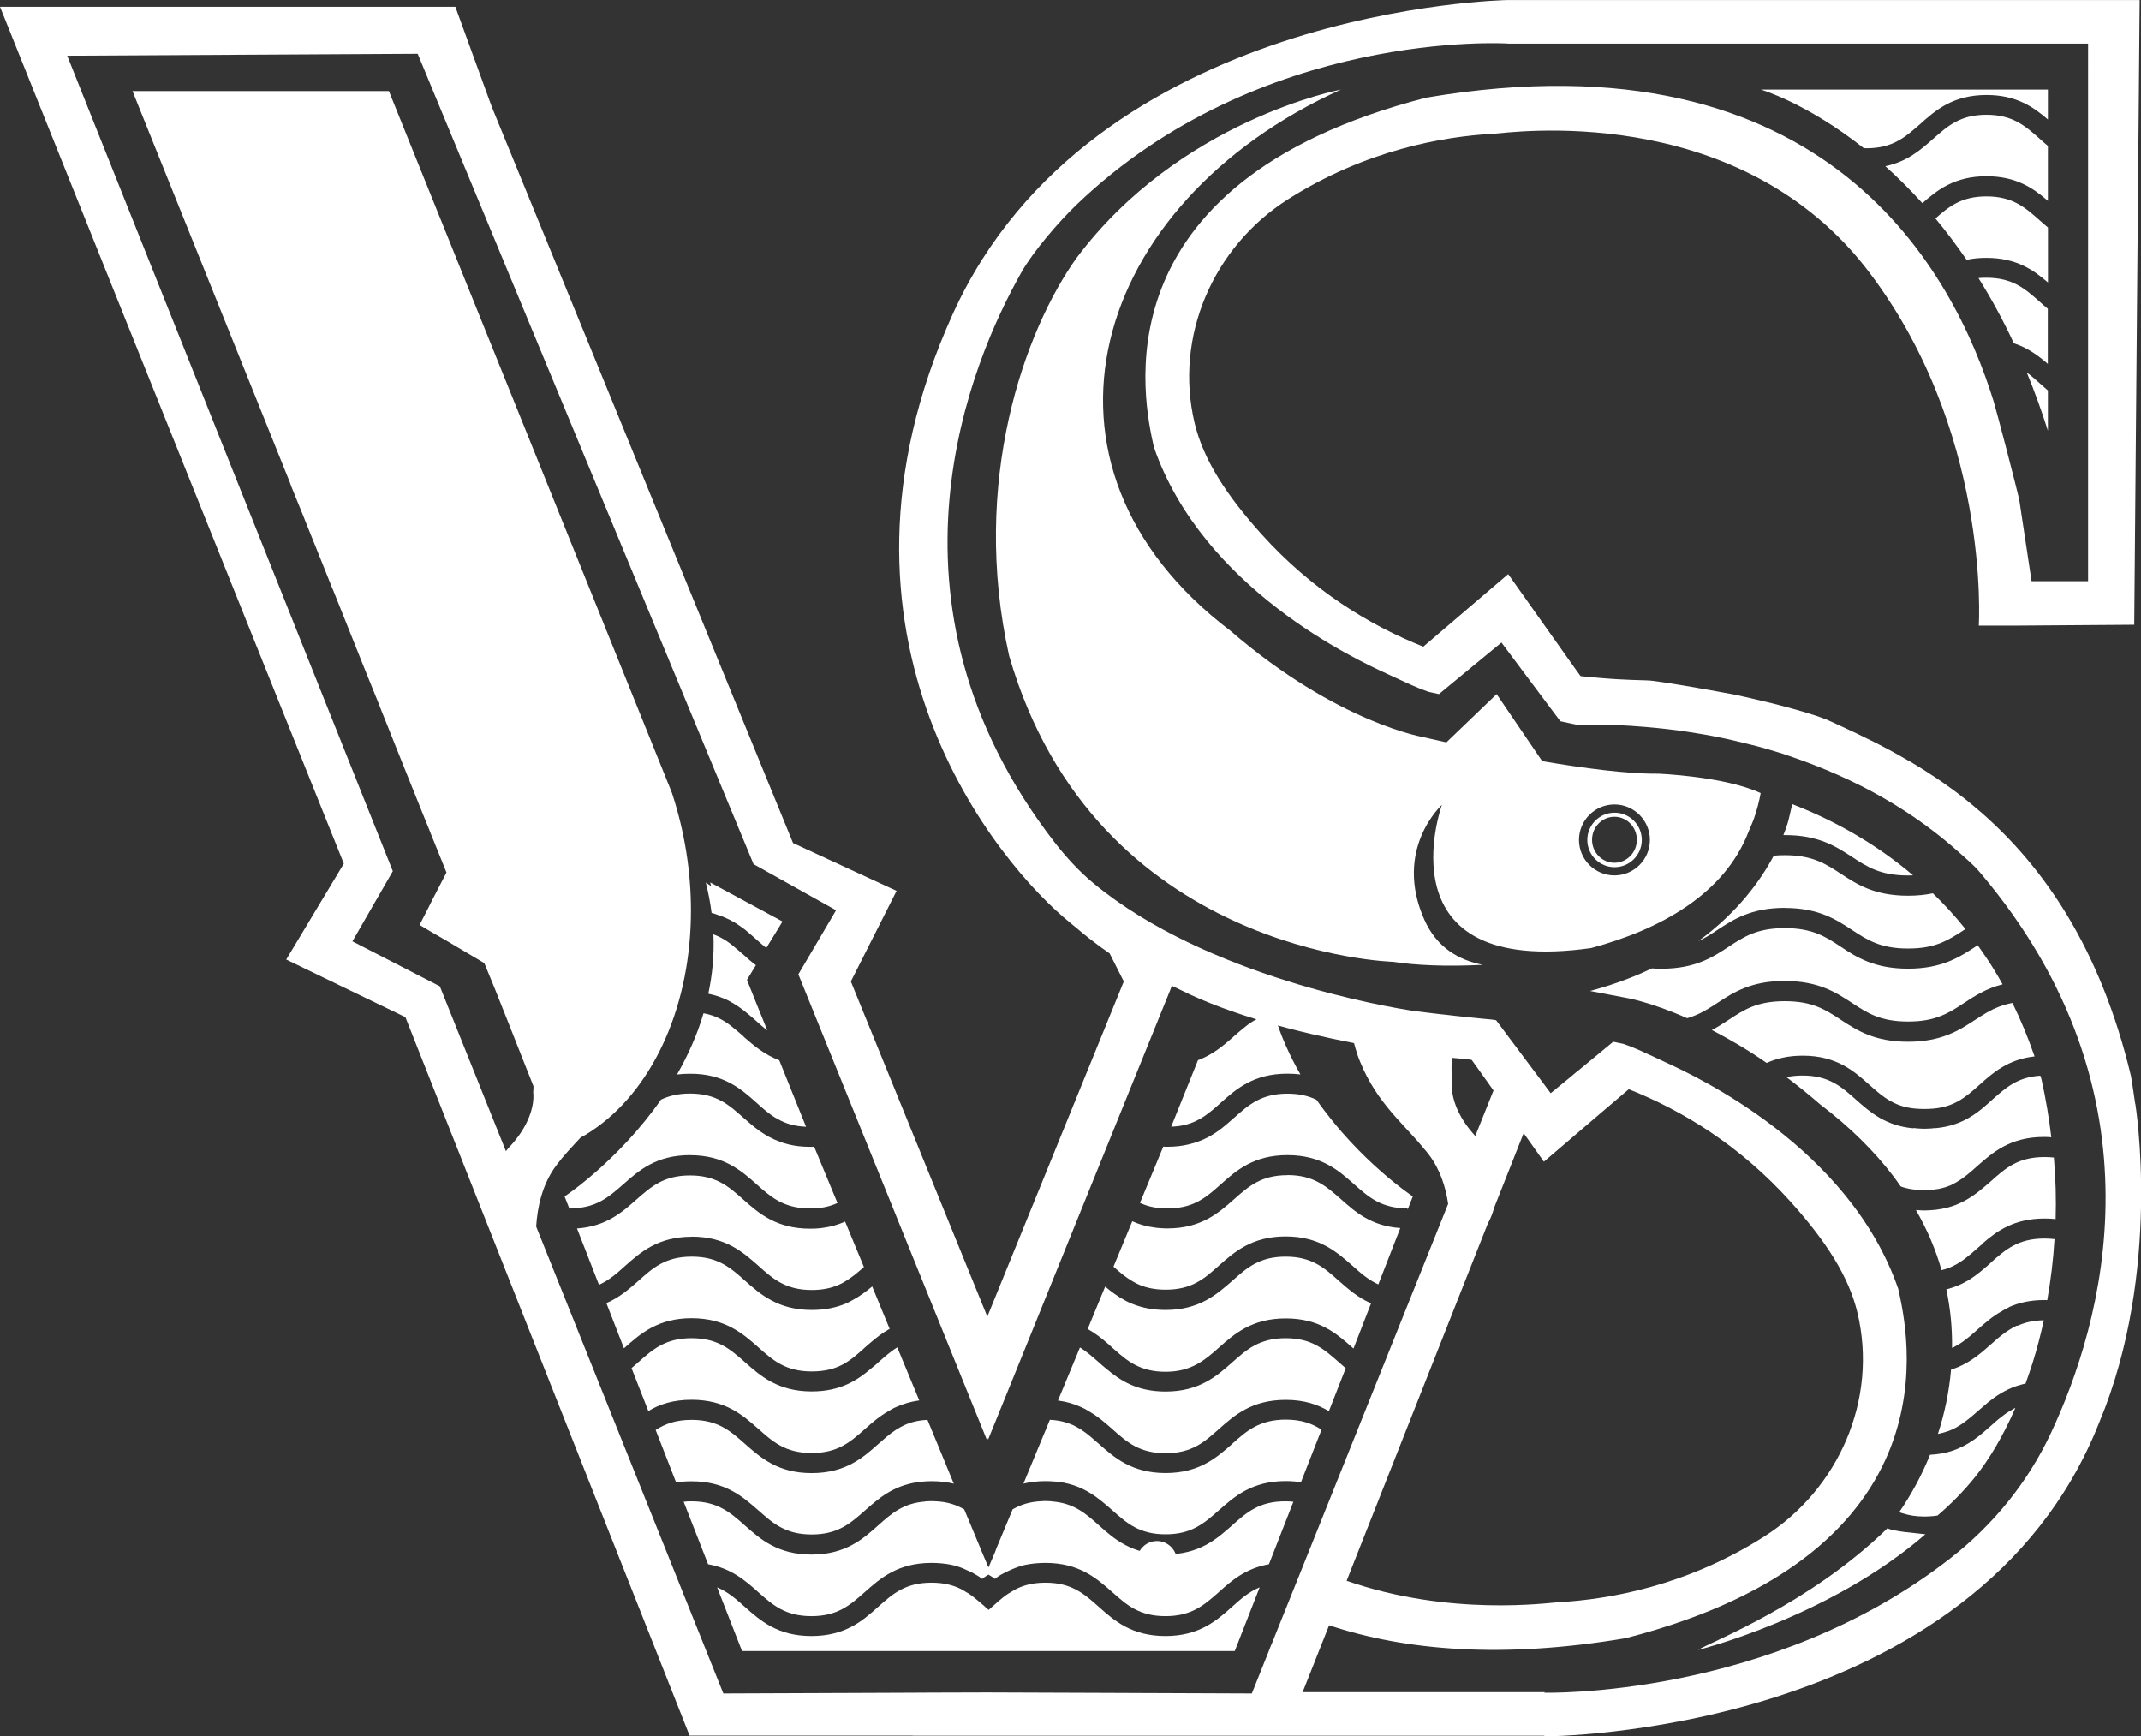 <?xml version="1.0" encoding="UTF-8"?>
<svg id="Livello_1" data-name="Livello 1" xmlns="http://www.w3.org/2000/svg" viewBox="0 0 398.48 323.12">
  <rect x="0" y="0" width="398.48" height="323.12" fill="#333333" stroke="none"/>
  <defs>
    <style>
      .cls-1 {
        fill: #fff;
      }
    </style>
  </defs>
  <path class="cls-1" d="M304.65,156.29c0,2.37-1.87,4.28-4.17,4.28s-4.17-1.91-4.17-4.28,1.87-4.28,4.17-4.28,4.17,1.91,4.17,4.28m.92,.03c0-2.8-2.27-5.07-5.07-5.07s-5.07,2.27-5.07,5.07,2.27,5.07,5.07,5.07,5.07-2.27,5.07-5.07m1.51,0c0,3.64-2.96,6.6-6.6,6.6s-6.6-2.96-6.6-6.6,2.96-6.6,6.6-6.6,6.6,2.97,6.6,6.6m20.59-8.73c-6.82-3.14-19.08-3.6-19.08-3.6-5.71,.06-13.87-1.03-21.56-2.33l-8.48-12.48-9.35,8.98c-2.44-.53-3.92-.89-3.92-.89,0,0-16.19-2.55-36.25-19.86-40.61-30.76-26.06-79.66,20.55-100.74,0,0-29.99,5.63-49.23,31.36-9.65,13.51-19.77,41.59-12.53,74.03,16.08,55.52,71.46,56.94,71.46,56.94,4.05,.64,9.99,.92,16.72,.56-4.51-.86-8.62-3.24-10.91-8.41-5.82-13.14,3.28-21.36,3.28-21.36,0,0-11.67,32.22,27.77,26.65,12.89-3.46,24.83-10.04,29.31-21.68,.3-.78,.68-1.54,.97-2.35,.56-1.59,.98-3.18,1.28-4.83"/>
  <path class="cls-1" d="M381.15,80.16v-7.49c-.53-.44-1.03-.89-1.51-1.32-.81-.73-1.6-1.42-2.43-2.04,1.42,3.41,2.72,7.02,3.94,10.85"/>
  <path class="cls-1" d="M381.15,57.48c-.53-.44-1.03-.87-1.51-1.31-2.71-2.41-5.04-4.48-9.93-4.48-.53,0-1.01,.02-1.48,.06,2.3,3.67,4.53,7.7,6.58,12.14,2.66,.86,4.61,2.35,6.32,3.83v-10.24h.02Z"/>
  <path class="cls-1" d="M381.15,42.34c-.53-.44-1.03-.89-1.51-1.31-2.71-2.41-5.04-4.48-9.93-4.48-4.62,0-6.96,1.87-9.49,4.11,1.96,2.35,3.89,4.92,5.81,7.7,1.11-.25,2.32-.37,3.69-.37,5.59,0,8.78,2.29,11.44,4.58v-10.23Z"/>
  <path class="cls-1" d="M381.15,27.16c-.53-.44-1.03-.89-1.51-1.32-2.71-2.41-5.04-4.48-9.93-4.48s-7.21,2.09-9.92,4.48c-2.29,2.02-4.81,4.25-8.9,5.09,2.26,2.02,4.56,4.3,6.9,6.88,2.76-2.43,5.98-5.01,11.92-5.01,5.59,0,8.78,2.27,11.44,4.58v-10.21h0Z"/>
  <path class="cls-1" d="M381.15,16.67h-53.42s8.48,2.46,19.15,10.9c.19,.02,.36,.02,.54,.02,4.86,0,7.21-2.09,9.93-4.48,2.85-2.55,6.1-5.43,12.39-5.43,5.57,0,8.76,2.27,11.41,4.56v-5.56Z"/>
  <path class="cls-1" d="M218.12,183.47c.92,.44,1.56,.75,1.65,.79,9.48,4.73,21.98,7.89,32.24,9.87,.08,.31,.17,.62,.25,.92,.11,.37,.23,.76,.36,1.14v.02s0,.02,.02,.05v.02c.3,.9,.68,1.77,1.06,2.6v.02c1.68,3.67,3.86,6.52,6.09,9.03,1.79,2.02,3.58,3.83,5.15,5.73v.02c.37,.42,.72,.82,1.04,1.26,2.09,2.77,3.1,6.05,3.55,9.11h0l-26.8,66.85h0l-3.39,8.44h0l-2.74,6.82h-.02l-.56,1.45-2.94,7.33-.09,.23-20.42-.08-7.3-.03-21.6-.08-10.21,.03-3.53,.02-14.66,.06h-.23l-20.41,.08-34.84-86.9c.23-3.63,1.14-7.92,3.77-11.41,1.29-1.74,2.83-3.35,4.42-5.06,.03-.03,.06-.08,.09-.11,.28-.16,.56-.28,.84-.45,.75-.45,1.46-.92,2.15-1.42,10.91-7.85,17.54-23.18,17.54-40.36,0-7.11-1.12-14.55-3.55-21.93L72.38,16.95H24.66l29.29,72.83,.28,.79,2.29,5.63,.34,.87,2.3,5.71,.34,.84,2.29,5.73,.33,.75v.03l5.63,14.07,.37,.92,2.47,6.1,.45,1.17,.79,1.96,1.91,4.79,1.88,4.69,1.79,4.44,.53,1.32,.17,.42,.5,1.25,1.31,3.22,.22,.58,2.96,7.32-2.54,4.9-.84,1.68-1.63,3.18,2.51,1.49,.65,.37,2.46,1.43,1.46,.87,4.97,2.94,1.91,4.65,2.65,6.66,4.59,11.61h0c0,.4-.03,.79-.05,1.2,0,0,.12,.72-.05,1.93-.28,1.87-1.26,4.84-4.36,8.16-.25,.25-.45,.53-.67,.79l-12.3-30.68-16.27-8.37,7.52-13.06L12.51,10.37l65.23-.36,62.51,150.81,15.36,8.59-7.02,11.92,30.35,74.96,4.72,11.64,.12-.31,.12,.31,4.73-11.64,29.2-72.11,.26-.72Zm52.04,15.02c0-.54,.02-1.09,.03-1.62,.44,.03,.89,.08,1.34,.12,.23,0,.47,.05,.72,.06h.03c.53,.06,1.06,.11,1.6,.19l.16,.2,.59,.82,.02,.02,3.32,4.67h0l-3.39,8.47-.02-.02c-3-3.27-3.98-6.18-4.25-8.03-.17-1.2-.06-1.93-.06-1.93-.02-.42-.03-.78-.03-1.15-.02-.37-.06-.73-.06-1.09v-.72h.02Zm7.94,26.24l5.48-13.84,3.77,5.31,10.83-9.26,4.97-4.23c10.09,4.02,20.72,10.51,30.12,20.95,6.54,7.27,10.82,13.87,12.45,20.7,3.81,16.08-3.46,32.77-17.39,41.62-14.48,9.2-28.92,11.69-38.17,12.2h-.02c-1.85,.09-20.19,2.74-39.51-3.98l26.27-66.46h0c.51-.92,.9-1.9,1.17-2.93,.02-.03,.02-.05,.02-.08m119.31-19.33c-.44-3.19-.78-5.12-.78-5.12-5.74-24.06-16.44-39.02-27.72-48.94-1.04-.9-2.09-1.77-3.11-2.6-.28-.22-.56-.45-.84-.65-.58-.45-1.17-.9-1.76-1.32-.54-.4-1.11-.79-1.65-1.18-.48-.34-.97-.67-1.45-.98-1.45-.97-2.88-1.87-4.3-2.71-.23-.14-.47-.3-.72-.4-.19-.12-.39-.23-.59-.34-.23-.14-.47-.28-.7-.4-.26-.16-.53-.3-.79-.45-.47-.26-.92-.5-1.37-.75-.47-.25-.92-.48-1.37-.72-.25-.14-.51-.28-.76-.4-.42-.22-.81-.42-1.21-.61h-.02c-1.88-.95-3.7-1.81-5.42-2.6-.45-.22-.89-.42-1.32-.61-.36-.16-.72-.33-1.06-.48-.19-.08-.37-.17-.59-.25-1.11-.45-2.58-.93-4.2-1.42h-.02c-1.88-.56-3.95-1.11-5.9-1.6h-.02c-3.22-.79-5.99-1.42-6.79-1.57-.12-.02-.19-.05-.22-.05s-2.1-.39-4.78-.87h-.02c-.54-.09-1.12-.2-1.71-.3-.14-.02-.3-.06-.44-.08-.87-.16-1.76-.3-2.63-.45-.36-.06-.7-.11-1.06-.17-1.09-.19-2.12-.34-3.02-.47h-.02c-.51-.06-.97-.12-1.39-.19-.45-.05-.83-.09-1.12-.09-1-.06-4.11-.05-8.69-.45-.42-.03-.87-.08-1.32-.12-.23-.02-.48-.03-.73-.06h-.02c-.51-.05-1.06-.11-1.6-.17l-.75-1.04-.02-.02-12.7-17.92-15.8,13.5c-10.09-4.02-20.72-10.51-30.12-20.94-6.54-7.28-10.82-13.87-12.45-20.7-3.81-16.08,3.46-32.77,17.39-41.62,14.48-9.2,28.92-11.69,38.18-12.19h.02c2.85-.16,44.49-6.26,69.03,24.55,23.69,30.09,21.34,66.98,21.34,66.98h7.08v-.02h0v.02l21.85-.16,1.01-116.26h-117.61s-77.36,1.21-103.29,58.43c-27.3,60.25,8.65,102.67,21.82,113.27,1.09,.87,2.09,1.77,3.13,2.58,.28,.23,.54,.45,.83,.65,.59,.45,1.17,.9,1.77,1.34,.54,.39,1.09,.78,1.63,1.15l.02,.02,2.63,5.21-25.28,62.08-.12,.31-.12-.31-25.28-62.08,8.51-16.86-19.27-8.9L91.52,19.86,84.75,1.26H0L63.99,160.73l-10.72,17.85,22.18,10.72,52.89,133.71h41.51v.03h117.61v-8.11h-45.02l4.93-12.45c14.24,4.72,32.33,6.26,55.2,2.4,62.11-15.97,52.49-57.06,50.73-65-9.12-26.41-37.72-39.61-43.38-42.21-.23-.11-.47-.22-.7-.33-1.39-.65-2.72-1.26-3.98-1.84-.92-.42-1.95-.82-3.02-1.2l-1.43-.31-.53-.11-.05,.03-6.77,5.59-.05,.02-1.53,1.28-3.22,2.63-.03,.03-.98-1.32-.08-.11-3.41-4.55-.02-.03-5.63-7.52-.05-.06-.79-.12s-2.33-.2-5.9-.59c-.23-.03-.5-.05-.75-.08-.51-.06-1.06-.11-1.62-.19-.06,0-.12-.02-.2-.02-.5-.06-1.01-.11-1.54-.17-.25-.03-.5-.06-.76-.09-.39-.05-.76-.09-1.17-.14-.62-.08-1.25-.16-1.88-.23-.06-.02-.11-.02-.17-.02h0l-.44-.06c-4.72-.68-38.65-6.37-59.66-23.74-2.71-2.24-5.09-4.84-7.25-7.61-34.8-44.88-15.43-89.84-6.21-106.13,2.19-3.89,7-9.45,10.23-12.55,34.26-32.89,80.26-30.03,80.26-30.03v.02h108.04V108.16h-10.52l-2.27-15.01c-.37-1.87-4.22-16.62-4.79-18.46-7.28-23.49-30.54-69.22-105.57-56.52-62.12,15.97-52.47,57.06-50.73,65.02,9.14,26.41,37.72,39.6,43.38,42.2,.3,.14,.56,.26,.86,.4,1.04,.48,2.04,.95,3.02,1.39,.28,.12,.56,.25,.83,.37,.92,.42,1.95,.82,3.02,1.2l.26,.06,1.7,.37,6.8-5.62,4.83-3.98,4.47,5.98,.02,.03,6.2,8.28,.25,.34,.02,.02,3.02,.65h.02l8.51,.12c.3,.02,.59,.03,.9,.05,.28,.02,.58,.03,.87,.05,.08,.02,.14,.02,.22,.02,.76,.06,1.62,.11,2.51,.19,1.12,.09,2.32,.22,3.61,.36,.7,.08,1.43,.17,2.18,.26,.73,.09,1.51,.22,2.29,.34,.45,.06,.89,.14,1.37,.22,.03,.02,.08,.02,.11,.02,.44,.06,.87,.14,1.32,.22,.34,.06,.7,.12,1.06,.19,.65,.12,1.34,.26,2.02,.4,.14,.03,.28,.05,.42,.09,.42,.09,.86,.17,1.29,.28,1.29,.3,2.63,.61,4,.97h.02c1.79,.45,3.61,.98,5.48,1.56,.22,.08,.44,.16,.65,.22l.02,.02c.58,.19,1.14,.37,1.71,.58,.5,.17,1,.34,1.49,.53l.02,.02c.76,.26,1.53,.56,2.3,.86,.92,.36,1.84,.73,2.77,1.12v.02c.48,.2,.97,.4,1.43,.61,1.42,.62,2.83,1.29,4.25,2.01h.02c2.74,1.39,5.49,2.94,8.2,4.7,3.44,2.23,6.83,4.78,10.1,7.7,1.32,1.18,2.72,2.33,3.89,3.72,35.24,41.51,22.8,84.07,13.17,104.52-4.28,9.09-10.71,16.97-18.63,23.15-33.48,26.17-75.59,25.03-75.59,25.03v8.13s80.22,0,103.29-58.45c11.77-28.14,6.71-59.27,6.71-59.27"/>
  <path class="cls-1" d="M140.82,190.09c.67,.59,1.31,1.17,1.99,1.68l-1.74-4.3-1.68-4.19-.37-.92,1.17-1.91,.5-.82c-.84-.62-1.59-1.29-2.33-1.96-.16-.12-.3-.28-.45-.37-.3-.28-.58-.53-.87-.75-1.26-1.12-2.58-2.05-4.26-2.65,.17,3.88-.2,7.53-.95,11.04,.89,.2,1.71,.42,2.46,.72,.5,.2,.97,.4,1.42,.62v.02c2.05,1.07,3.64,2.49,5.14,3.8"/>
  <path class="cls-1" d="M131.37,164.26c.47,1.91,.84,3.8,1.07,5.65,.22,.05,.42,.09,.62,.17,.16,.05,.3,.11,.45,.16,.83,.26,1.59,.58,2.29,.93,.72,.37,1.39,.78,1.99,1.21,.25,.2,.5,.37,.75,.54,.45,.36,.87,.72,1.26,1.07,.34,.3,.7,.59,1.01,.89,.62,.54,1.2,1.07,1.81,1.54l.09-.14,1.79-2.91,1.14-1.87-13.46-7.27c.03,.08,.09,.33,.17,.7h0l-.98-.68Z"/>
  <path class="cls-1" d="M140.82,205.25c.72,.64,1.39,1.25,2.1,1.79h0c.28,.23,.56,.44,.86,.64,.31,.22,.64,.42,.98,.59h0c1.43,.82,3.07,1.34,5.26,1.43l-4.98-12.37c-2.8-1.07-4.79-2.77-6.6-4.36v-.03s-.08-.05-.09-.08c-.62-.54-1.21-1.07-1.84-1.56h0c-1.56-1.29-3.22-2.3-5.57-2.72-1.21,4.12-2.96,7.94-4.93,11.39,.76-.09,1.56-.14,2.43-.14,6.29-.02,9.54,2.88,12.39,5.42"/>
  <path class="cls-1" d="M223.26,208.27h0c.36-.19,.7-.4,1.04-.64,.28-.19,.54-.39,.79-.59h0c.72-.54,1.39-1.14,2.1-1.79,2.85-2.54,6.1-5.43,12.41-5.43,.87,0,1.67,.05,2.43,.14-1.98-3.46-3.72-7.27-4.93-11.39-2.35,.42-4.02,1.43-5.59,2.72h0c-.62,.5-1.21,1.01-1.84,1.56-.03,.03-.08,.05-.11,.08v.03c-1.81,1.59-3.8,3.3-6.6,4.36l-4.98,12.37c2.21-.08,3.84-.59,5.28-1.42h0"/>
  <path class="cls-1" d="M229.34,283.87c-2.88,2.55-6.13,5.43-12.41,5.43s-9.56-2.88-12.41-5.43c-2.47-2.21-4.67-4.14-8.76-4.44h-.02v-.02c-.37-.02-.76-.05-1.17-.05-.25,0-.47,0-.7,.03-2.26,.08-3.94,.67-5.4,1.51l-3.13,7.52v.05l-.17,.45-1.2,2.8-1.18-2.8-.2-.44v-.05l-3.13-7.52c-1.46-.84-3.14-1.43-5.4-1.51-.22-.02-.45-.02-.7-.02-.4,0-.79,.02-1.17,.05v.02c-4.09,.3-6.27,2.23-8.75,4.44-2.85,2.55-6.1,5.43-12.41,5.43s-9.53-2.88-12.41-5.43c-2.71-2.41-5.06-4.48-9.95-4.48-.5,0-1,.02-1.43,.08l4.55,11.63c4.34,.76,6.97,3.08,9.32,5.18,2.71,2.4,5.03,4.48,9.92,4.48s7.22-2.09,9.92-4.48c2.88-2.55,6.13-5.43,12.41-5.43,1.34,0,2.52,.12,3.63,.34,.79,.17,1.54,.4,2.21,.67h0l1.65,.75h.03c.09,.05,.17,.09,.28,.17,.58,.3,1.12,.64,1.63,1.04,.37-.3,.76-.54,1.18-.79,.4,.23,.81,.5,1.2,.79,.5-.4,1.04-.75,1.62-1.04,.09-.08,2.51-1.29,4.14-1.59,.02,0,.02,.02,.03,0,1.09-.22,2.29-.34,3.63-.34,6.27,0,9.53,2.88,12.41,5.43,2.71,2.4,5.03,4.48,9.92,4.48s7.22-2.09,9.93-4.48c2.35-2.12,4.98-4.42,9.32-5.18l4.55-11.63c-.45-.05-.95-.08-1.43-.08-4.89-.03-7.25,2.05-9.95,4.45"/>
  <path class="cls-1" d="M229.34,268.72c-2.88,2.54-6.13,5.43-12.41,5.43s-9.56-2.9-12.41-5.43c-1.12-.97-2.16-1.93-3.35-2.68-.33-.22-.67-.39-1.01-.58-.14-.08-.28-.14-.42-.22-1.21-.54-2.6-.92-4.34-1l-4.92,11.88c1.21-.3,2.58-.47,4.12-.47,.3,0,.58,0,.84,.02,.62,.03,1.21,.08,1.76,.14,4.64,.67,7.35,3.1,9.81,5.26,2.71,2.4,5.03,4.48,9.92,4.48s7.22-2.09,9.93-4.48c2.88-2.54,6.13-5.43,12.42-5.43,1.01,0,1.98,.08,2.85,.22l3.83-9.78c-1.74-1.14-3.75-1.88-6.68-1.88-4.89,.02-7.25,2.1-9.95,4.51"/>
  <path class="cls-1" d="M239.29,249.05c-4.89,0-7.24,2.09-9.95,4.5-2.88,2.55-6.13,5.43-12.41,5.43-5.39,0-8.53-2.12-11.11-4.31-.45-.34-.84-.72-1.25-1.07v-.02s-.02,0-.05-.03c-1.17-1.01-2.26-2.01-3.52-2.77l-4.09,9.87c1.63,.22,3.02,.64,4.25,1.2,.53,.22,1,.47,1.43,.76,1.71,.97,3.1,2.18,4.42,3.35,2.71,2.41,5.03,4.5,9.93,4.5s7.22-2.09,9.92-4.5c2.88-2.55,6.13-5.43,12.44-5.43,3.46,0,5.98,.87,8.03,2.1l3.13-7.99c-.42-.37-.84-.72-1.25-1.09-2.72-2.41-5.07-4.5-9.93-4.5"/>
  <path class="cls-1" d="M239.29,233.87c-4.89,0-7.24,2.09-9.95,4.51-2.88,2.52-6.13,5.42-12.41,5.42-2.54,0-4.55-.47-6.26-1.17h0c-.19-.08-.36-.16-.53-.23-.26-.12-.53-.25-.78-.4-1.42-.75-2.6-1.67-3.67-2.55l-3.25,7.89c1.37,.76,2.54,1.68,3.63,2.63,.19,.14,.37,.3,.54,.47,.12,.12,.26,.23,.4,.36,.05,.03,.08,.08,.12,.11,.05,.05,.09,.08,.16,.14,2.58,2.3,4.93,4.25,9.65,4.25s7.22-2.09,9.92-4.5c2.88-2.55,6.13-5.43,12.44-5.43s9.53,2.88,12.41,5.43c.08,.05,.12,.12,.2,.17l3.27-8.41c-2.47-1.06-4.26-2.68-5.95-4.14-2.74-2.47-5.09-4.55-9.95-4.55"/>
  <path class="cls-1" d="M239.61,218.71c-4.89,0-7.22,2.09-9.93,4.48-2.88,2.55-6.12,5.43-12.42,5.43-.3,0-.59,0-.89-.03-.12,0-.26-.02-.39-.02-.23-.02-.47-.03-.68-.06-.12-.02-.25-.02-.37-.05-1.59-.2-2.97-.62-4.19-1.17l-3.5,8.45c1.17,1.04,2.26,1.98,3.55,2.72,.4,.25,.84,.47,1.31,.67,1.31,.54,2.85,.89,4.84,.89,4.89,0,7.22-2.05,9.92-4.48,2.88-2.54,6.13-5.43,12.42-5.43s9.53,2.91,12.41,5.43c1.54,1.39,2.97,2.65,4.84,3.5l4.09-10.49c-5.43-.37-8.41-3.02-11.07-5.39-2.72-2.38-5.06-4.47-9.93-4.47"/>
  <path class="cls-1" d="M245.02,204.7v-.02c-1.43-.7-3.16-1.14-5.4-1.14-4.89,0-7.22,2.09-9.92,4.48-1.87,1.67-3.89,3.46-6.8,4.48-.12,.05-.25,.09-.39,.12-.25,.09-.51,.17-.78,.23-.14,.03-.26,.08-.4,.11-1.2,.3-2.55,.47-4.06,.47-.28,0-.53,0-.76-.03l-4.34,10.48c1.2,.54,2.58,.92,4.26,1h.17c.22,.02,.44,.02,.67,.02,.19,0,.34,0,.51-.02h.11c4.47-.14,6.74-2.16,9.32-4.47,2.85-2.55,6.1-5.43,12.41-5.43s9.56,2.88,12.41,5.43c2.72,2.4,5.06,4.48,9.95,4.48v.25l.97-2.47s-9.93-6.55-17.92-17.98"/>
  <path class="cls-1" d="M216.92,304.48c-6.3,0-9.56-2.88-12.41-5.43-2.71-2.41-5.06-4.5-9.92-4.5-2.29,0-4,.45-5.45,1.17-.23,.12-.42,.22-.59,.34-.11,.05-.2,.09-.28,.17-.03,0-.05,0-.08,.05-.64,.34-1.21,.76-1.79,1.25-.42,.33-.83,.67-1.21,1.04-.17,.14-.37,.33-.54,.47l-.05,.05c-.2,.17-.39,.34-.59,.53-.22-.17-.42-.34-.62-.53l-.05-.05c-.17-.16-.34-.33-.53-.47-.42-.34-.83-.72-1.25-1.04-.56-.47-1.14-.92-1.79-1.25-.03-.05-.05-.05-.08-.05-.08-.08-.17-.12-.28-.17-.17-.12-.37-.22-.59-.34-1.46-.72-3.18-1.17-5.46-1.17-4.86,0-7.22,2.09-9.92,4.5-2.85,2.55-6.1,5.43-12.41,5.43s-9.53-2.88-12.41-5.43c-1.63-1.46-3.16-2.8-5.15-3.63l4.64,11.86h91.7l4.64-11.86c-2.01,.83-3.52,2.16-5.15,3.63-2.86,2.55-6.12,5.43-12.39,5.43"/>
  <path class="cls-1" d="M141.16,281.1c2.71,2.41,5.04,4.48,9.92,4.48s7.22-2.09,9.92-4.48c2.46-2.16,5.15-4.59,9.81-5.26,.54-.08,1.14-.12,1.76-.16,.28-.02,.54-.02,.84-.02,1.54,0,2.9,.17,4.11,.47l-4.9-11.88c-1.74,.08-3.13,.44-4.34,1-.2,.09-.39,.2-.59,.3-.28,.16-.56,.31-.84,.48,0,0-.02,0-.02,.02-1.2,.75-2.23,1.71-3.35,2.68-2.85,2.54-6.1,5.43-12.41,5.43s-9.53-2.9-12.41-5.43c-2.71-2.41-5.06-4.48-9.95-4.48-2.93,0-4.93,.75-6.68,1.88l3.81,9.78c.87-.16,1.84-.23,2.85-.23,6.34,0,9.59,2.9,12.47,5.43"/>
  <path class="cls-1" d="M141.16,265.94c2.71,2.41,5.03,4.48,9.92,4.48s7.22-2.09,9.92-4.48c1.31-1.17,2.71-2.38,4.42-3.35,.16-.11,.31-.19,.47-.28,.08-.05,.14-.09,.22-.12,.23-.12,.48-.25,.75-.36,1.21-.54,2.6-.97,4.23-1.2l-4.09-9.87c-1.26,.76-2.35,1.76-3.52,2.77t-.05,.03v.03c-.39,.34-.79,.72-1.25,1.06-2.58,2.21-5.73,4.31-11.11,4.31-6.27,0-9.53-2.88-12.41-5.43-2.71-2.4-5.06-4.48-9.95-4.48s-7.22,2.09-9.92,4.48c-.4,.37-.83,.72-1.25,1.09l3.13,7.99c2.05-1.25,4.59-2.1,8.03-2.1,6.34,0,9.57,2.88,12.45,5.43"/>
  <path class="cls-1" d="M141.16,250.76c2.71,2.41,5.03,4.48,9.92,4.48s7.07-1.93,9.65-4.23c.02-.02,.03-.03,.05-.05,.08-.08,.14-.14,.22-.2,.25-.22,.5-.44,.75-.65,.06-.06,.12-.11,.2-.17,1.09-.95,2.26-1.87,3.63-2.63l-3.25-7.89c-1.07,.89-2.26,1.81-3.67,2.55-.22,.12-.44,.25-.65,.36-.22,.11-.42,.2-.65,.3-1.71,.7-3.72,1.17-6.26,1.17-6.27,0-9.53-2.88-12.41-5.42-2.71-2.43-5.06-4.51-9.95-4.51s-7.22,2.09-9.92,4.51c-1.68,1.46-3.47,3.08-5.96,4.14l3.27,8.41c.08-.05,.12-.12,.2-.17,2.88-2.55,6.12-5.43,12.41-5.43,6.32,.02,9.56,2.9,12.44,5.45"/>
  <path class="cls-1" d="M128.74,230.15c6.3,0,9.56,2.91,12.42,5.43,2.71,2.43,5.04,4.5,9.93,4.5,1.98,0,3.52-.34,4.84-.89,.47-.2,.92-.42,1.31-.67h0c1.29-.75,2.38-1.68,3.55-2.72l-3.5-8.45c-1.21,.54-2.6,.97-4.19,1.17-.12,.02-.26,.03-.4,.05-.22,.02-.44,.05-.65,.06-.12,0-.25,.02-.39,.02h0c-.3,.02-.59,.02-.89,.02-6.3,0-9.56-2.88-12.44-5.43-2.71-2.41-5.03-4.48-9.92-4.48s-7.22,2.09-9.95,4.48c-2.65,2.35-5.63,5.01-11.07,5.39l4.09,10.49c1.85-.84,3.3-2.1,4.84-3.5,2.88-2.55,6.13-5.45,12.41-5.45"/>
  <path class="cls-1" d="M128.42,214.99c6.3,0,9.54,2.88,12.41,5.43,2.58,2.3,4.86,4.31,9.32,4.47h.11c.17,.02,.33,.02,.51,.02,.23,0,.45,0,.67-.02h.17c1.68-.08,3.07-.45,4.26-1l-4.34-10.48c-.25,.03-.5,.03-.76,.03-1.51,0-2.88-.17-4.06-.47-.09-.02-.19-.05-.28-.08-.4-.09-.79-.22-1.17-.36-.05-.02-.08-.03-.12-.05-2.91-1.04-4.93-2.83-6.8-4.48-2.71-2.41-5.03-4.48-9.92-4.48-2.26,0-3.97,.45-5.42,1.14v.03c-7.99,11.44-17.92,17.98-17.92,17.98l.97,2.47v-.25c4.89,0,7.22-2.09,9.95-4.48,2.88-2.55,6.12-5.43,12.42-5.43"/>
  <path class="cls-1" d="M344.68,159.47c2.83,1.85,5.26,3.46,10.43,3.46,.33,0,.64,0,.95-.02-7.39-6.27-15.29-10.46-22.49-13.25l-.68,2.91s-.25,1.07-.97,2.85h.26c6.3-.02,9.57,2.15,12.5,4.05"/>
  <path class="cls-1" d="M332.17,168.98h.02c6.29,0,9.57,2.16,12.5,4.09,2.83,1.85,5.26,3.46,10.43,3.46,2.6,0,4.48-.39,6.1-1.04,1.6-.64,2.93-1.51,4.34-2.43,.08-.06,.17-.11,.25-.16-1.95-2.43-3.98-4.64-6.07-6.65-1.34,.28-2.86,.45-4.62,.45-3.14,0-5.54-.54-7.52-1.32-1.98-.79-3.53-1.81-4.98-2.76-2.83-1.85-5.26-3.46-10.43-3.46h-.02c-.73,0-1.42,.03-2.04,.09-2.38,4.5-6.68,10.55-14.04,15.89,1.28-.56,2.4-1.31,3.58-2.09,2.91-1.91,6.21-4.08,12.5-4.09"/>
  <path class="cls-1" d="M332.17,182.57h.02c6.29,0,9.57,2.16,12.5,4.08,2.83,1.87,5.26,3.47,10.43,3.47,2.6,0,4.48-.39,6.1-1.04,1.6-.62,2.93-1.49,4.34-2.43,1.96-1.28,4.08-2.68,7.16-3.46-1.06-1.9-2.15-3.69-3.32-5.39-.44-.64-.87-1.26-1.31-1.88-.16,.09-.33,.2-.47,.3-2.91,1.9-6.2,4.06-12.51,4.06-3.14,0-5.54-.54-7.52-1.32-1.98-.78-3.53-1.79-4.98-2.76-2.83-1.87-5.26-3.47-10.43-3.47h-.02c-5.17,0-7.6,1.62-10.43,3.47-2.9,1.91-6.2,4.09-12.5,4.09-.62,0-1.21-.02-1.76-.06h-.02c-1.37,.65-2.85,1.31-4.37,1.88-2.21,.87-4.58,1.63-7.13,2.32,4.03,.76,6.62,1.26,6.62,1.26,0,0,4.39,.68,11.44,3.81,.45-.12,.89-.28,1.31-.45,1.6-.62,2.93-1.49,4.34-2.41,2.91-1.91,6.21-4.08,12.5-4.08"/>
  <path class="cls-1" d="M367.63,189.79c-2.91,1.91-6.21,4.09-12.51,4.09-3.14,0-5.54-.54-7.52-1.32-1.98-.79-3.52-1.81-4.98-2.76-2.83-1.87-5.26-3.47-10.43-3.47h-.02c-5.17,0-7.6,1.6-10.43,3.47-.98,.62-1.98,1.31-3.14,1.9,1.53,.78,3.13,1.67,4.81,2.66,1.73,1.01,3.52,2.16,5.4,3.46,1.81-.81,3.98-1.35,6.71-1.35,6.29,0,9.54,2.86,12.41,5.43,2.58,2.3,4.86,4.31,9.31,4.47,.2,.02,.42,.02,.62,.02h.61c.23,0,.44,0,.62-.02,4.47-.16,6.74-2.16,9.32-4.47,2.51-2.26,5.34-4.75,10.26-5.29-1.23-3.55-2.6-6.86-4.12-9.95-.97,.17-1.79,.44-2.58,.73-1.59,.61-2.91,1.48-4.33,2.4"/>
  <path class="cls-1" d="M360.22,209.99l-.02-.06c-.45,.08-.95,.11-1.43,.12-.2,.02-.4,.02-.61,.02-.19,0-.37,0-.59-.02-.51-.02-1-.06-1.45-.12l-.02,.06c-5.17-.47-8.06-3.02-10.68-5.34-2.69-2.4-5.03-4.48-9.92-4.48-1.14,0-2.12,.11-3,.3,2.04,1.54,4.14,3.22,6.29,5.09,5.57,4.22,10.07,8.72,13.6,13.34,.47,.64,.95,1.28,1.37,1.91h.02c.16,.06,.28,.09,.44,.16,.37,.11,.78,.2,1.21,.3,.08,.02,.16,.02,.22,.03,.25,.05,.51,.08,.78,.11,.2,.02,.42,.05,.64,.06,.34,.02,.7,.03,1.07,.03s.7-.02,1.01-.03c.23-.02,.45-.05,.65-.06,.26-.03,.53-.08,.78-.11,.08,0,.16-.02,.23-.03,.44-.09,.83-.19,1.2-.3,.25-.06,.47-.16,.68-.25,.09-.02,.19-.06,.28-.09,.11-.03,.2-.09,.3-.16h.03c.19-.11,.37-.2,.56-.3,.08-.03,.16-.08,.2-.11,.08-.05,.12-.08,.2-.11v-.02c1.34-.78,2.51-1.79,3.72-2.9,2.88-2.52,6.12-5.43,12.44-5.43,.47,0,.95,.02,1.37,.06-.42-3.52-1.01-7.11-1.82-10.74-.08-.25-.14-.5-.23-.72-4.25,.26-6.41,2.23-8.93,4.45-2.51,2.3-5.42,4.86-10.6,5.32"/>
  <path class="cls-1" d="M351.25,284.47c-14.58,14.18-32.83,21.08-35.21,22.6,0,0,24.44-6.04,42.31-21.53-1.76-.23-5.79-.47-7.08-1.12t-.02,.05"/>
  <path class="cls-1" d="M372.42,263.76c-.64,.48-1.25,1.04-1.87,1.59-1.98,1.76-4.12,3.66-7.32,4.7-.56,.19-1.17,.34-1.81,.45-.67,.12-1.42,.2-2.21,.25-1.54,3.84-3.5,7.42-5.71,10.65,0,.02-.02,.02-.02,.02,.26,.11,.51,.2,.78,.26,1.12,.36,2.4,.56,3.92,.56,.62,0,1.18-.03,1.71-.09,.25-.03,.48-.06,.72-.09,0,0,0-.02,.02-.02,2.43-2.09,4.79-4.45,6.9-7.07,2.68-3.33,5.29-7.7,7.56-12.93t.02-.03c-.25,.11-.48,.25-.73,.42-.7,.37-1.34,.83-1.96,1.34"/>
  <path class="cls-1" d="M375.38,246.71s-.06,.02-.08,.03c-.47,.23-.92,.47-1.35,.76-.3,.19-.59,.37-.87,.59-.87,.62-1.68,1.34-2.52,2.09-1.73,1.53-3.6,3.19-6.16,4.26-.37,.16-.75,.28-1.15,.42-.06,.02-.09,.02-.12,.03v.02c-.36,4.12-1.2,8.13-2.44,11.94h.05c.39-.08,.78-.17,1.14-.28,1.12-.3,2.07-.78,2.94-1.35,.3-.19,.59-.39,.87-.61,.84-.61,1.67-1.32,2.49-2.05,.61-.54,1.25-1.09,1.9-1.63,.34-.26,.68-.53,1.04-.79,.36-.26,.73-.51,1.14-.75,.97-.59,2.02-1.12,3.22-1.49,.19-.06,.37-.11,.59-.17,.3-.09,.61-.17,.92-.23,.45-1.25,.89-2.52,1.31-3.84,.79-2.52,1.49-5.18,2.09-7.94-2.02,.02-3.58,.42-4.93,1.04v-.03h-.05Z"/>
  <path class="cls-1" d="M370.55,234.99c-1.26,1.12-2.6,2.3-4.2,3.28-.25,.12-.47,.26-.72,.4-.73,.39-1.53,.73-2.4,1.01-.3,.09-.61,.19-.9,.26-.02,.02-.03,.02-.08,.02,.78,3.66,1.11,7.32,1.06,10.9,.23-.09,.45-.2,.67-.34,.64-.34,1.25-.73,1.81-1.18,.02,.02,.02,0,.02,0,.79-.61,1.53-1.25,2.3-1.95,1.32-1.15,2.69-2.38,4.4-3.33,.45-.3,.92-.54,1.43-.78l-.02-.02c1.77-.79,3.91-1.31,6.57-1.31,.19,0,.36,0,.54,.02,.64-3.64,1.12-7.42,1.35-11.36-.59-.08-1.23-.11-1.9-.11-4.9,0-7.25,2.09-9.95,4.48"/>
  <path class="cls-1" d="M382.26,215.43c-.54-.06-1.14-.09-1.76-.09-4.9,0-7.25,2.07-9.96,4.5-1.45,1.26-2.97,2.61-4.92,3.66-.48,.26-1,.5-1.54,.72-.33,.12-.64,.25-.98,.34-.54,.17-1.11,.3-1.71,.42-.31,.06-.65,.11-1.01,.16-.36,.03-.72,.08-1.07,.09s-.73,.05-1.11,.05h-.03c-.37,0-.76-.02-1.09-.05-.17,0-.34-.02-.5-.03,0,0,.02,0,.02,.02,2.13,3.67,3.69,7.42,4.76,11.16h.02c.72-.17,1.35-.4,1.96-.68s1.17-.61,1.7-.97c.28-.19,.54-.37,.81-.59,.25-.19,.48-.37,.73-.59,.25-.19,.51-.39,.76-.64,.17-.12,.34-.28,.51-.44,.11-.09,.19-.17,.28-.25,.33-.26,.62-.56,.95-.81l-.02-.05c2.66-2.3,5.85-4.58,11.46-4.58,.73,0,1.42,.03,2.07,.11,.11-3.69,.02-7.53-.33-11.46"/>
  <path class="cls-1" d="M215.33,294.22c2.05,0,3.72-1.67,3.72-3.7s-1.67-3.72-3.72-3.72-3.72,1.67-3.72,3.72c0,2.04,1.67,3.7,3.72,3.7"/>
</svg>
